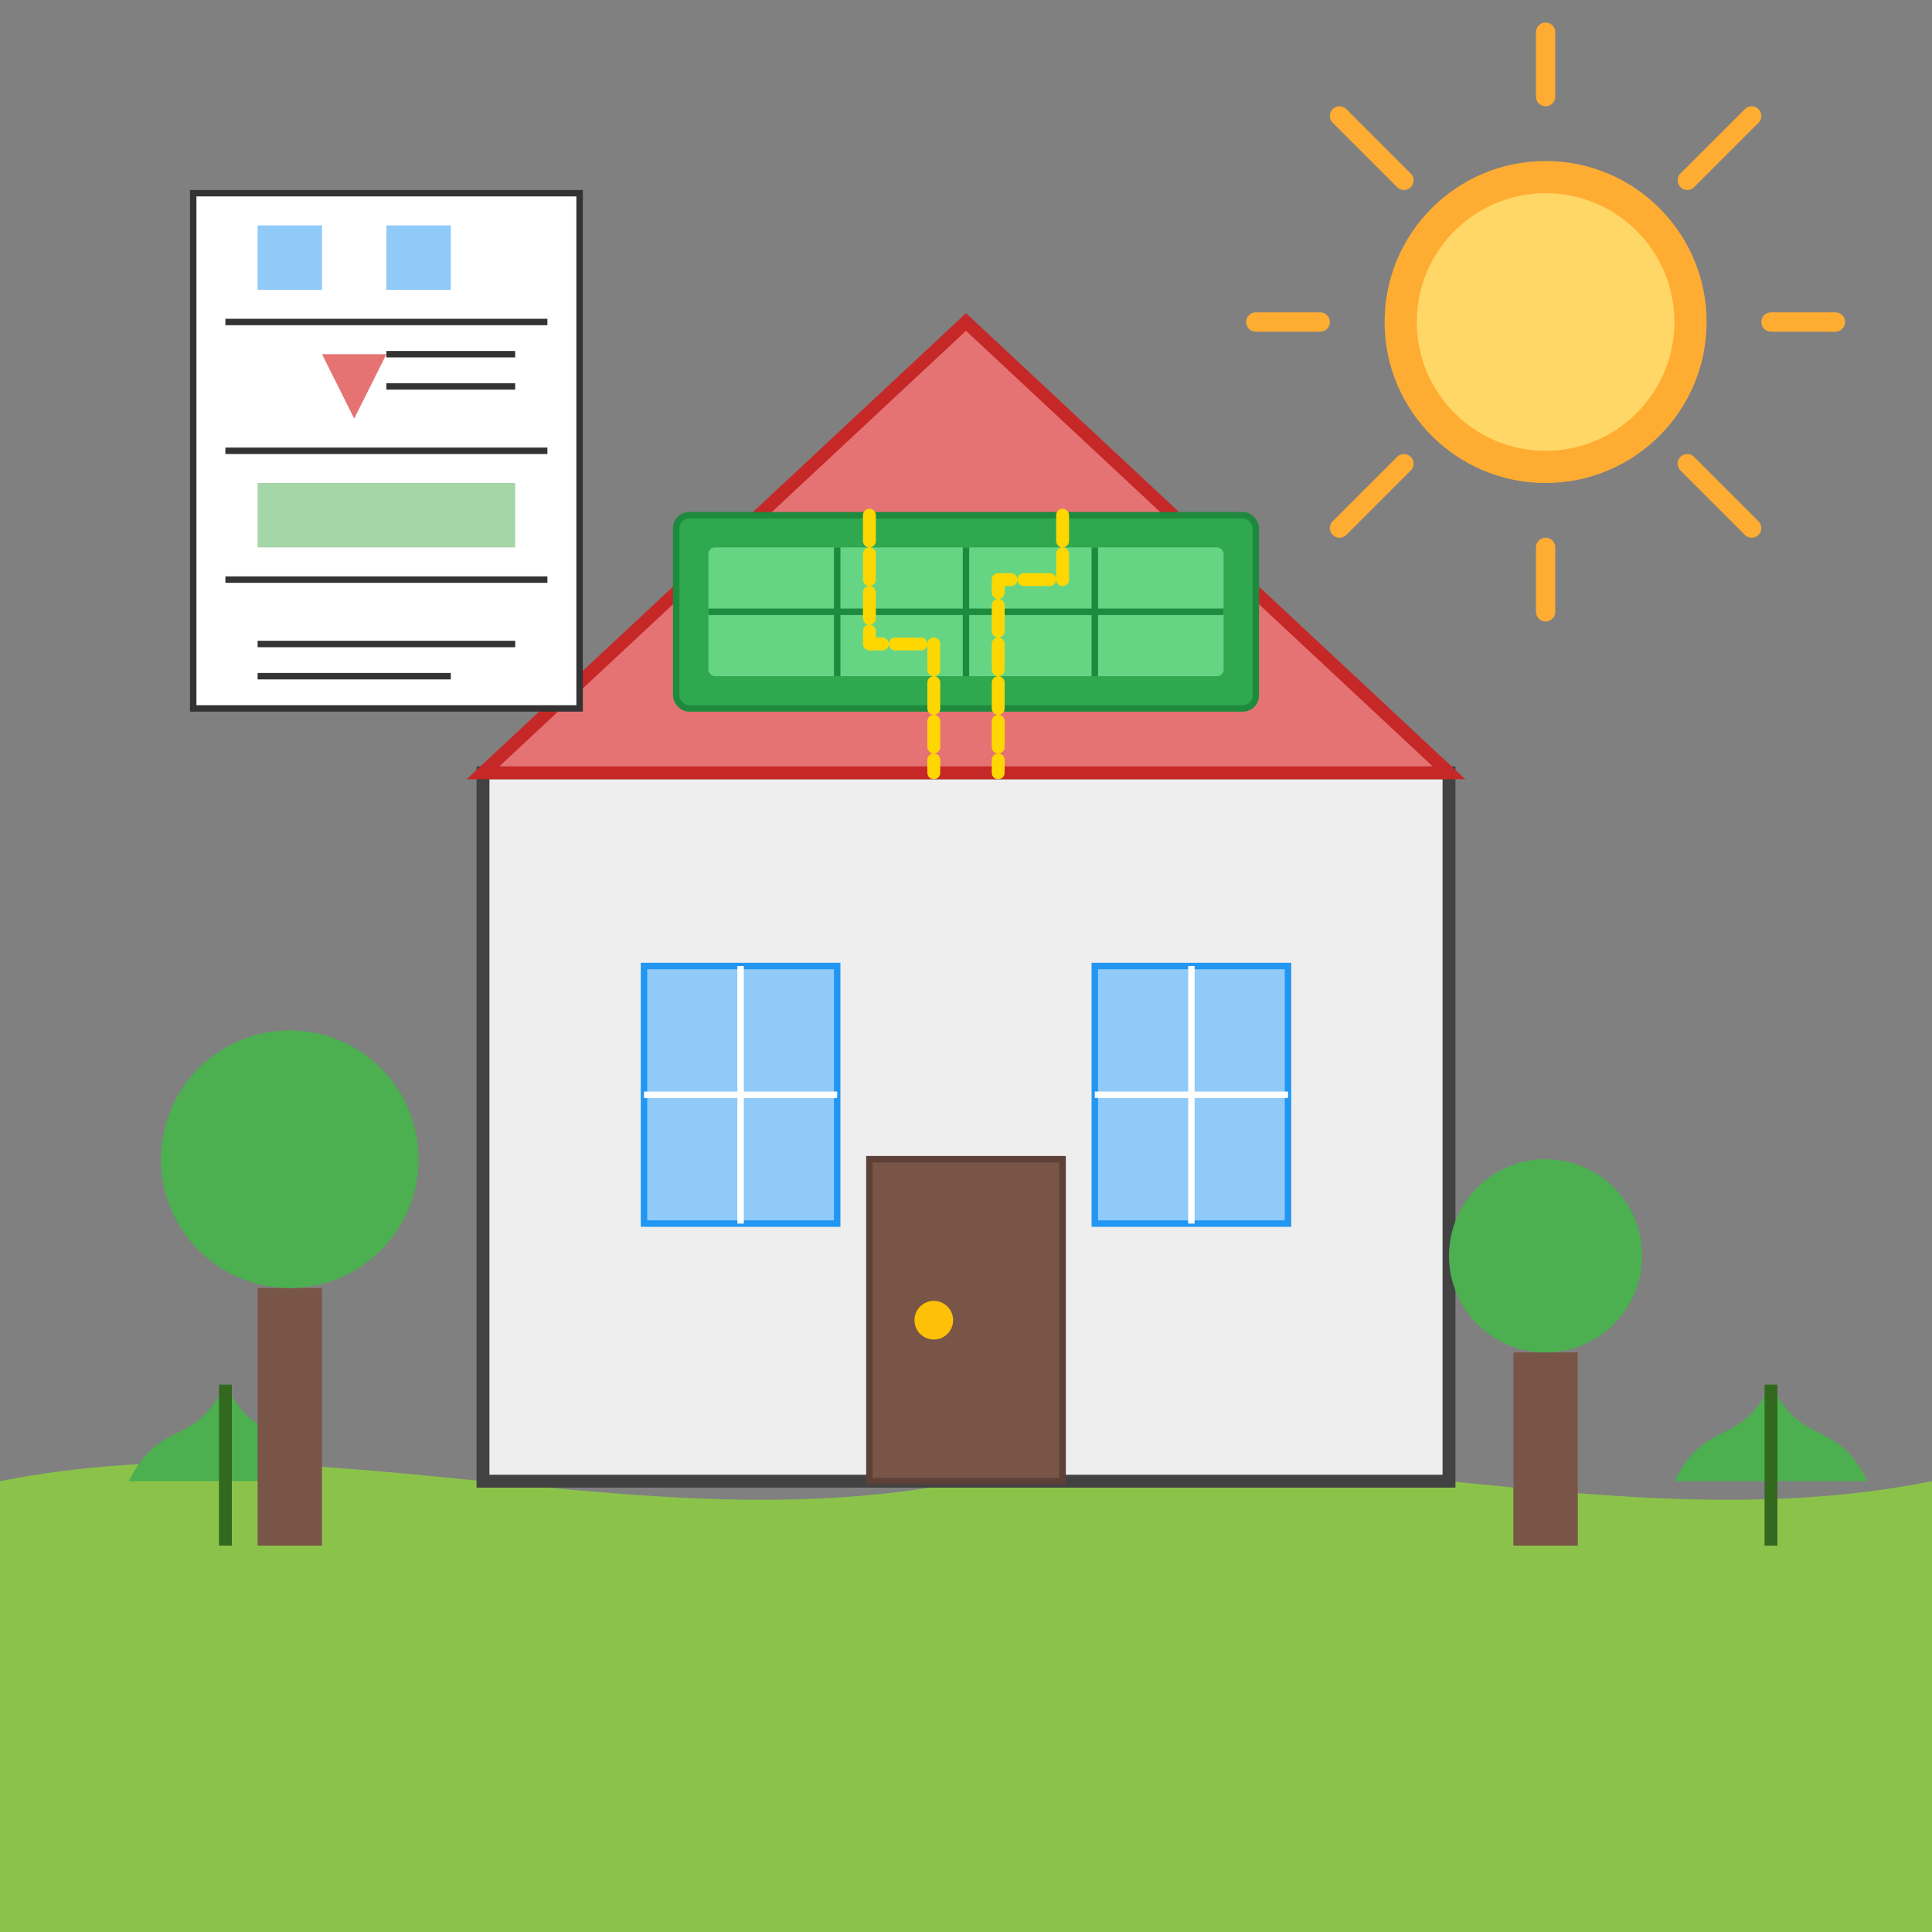 <svg xmlns="http://www.w3.org/2000/svg" viewBox="0 0 300 300" width="300" height="300">
  <rect x="0" y="0" width="300" height="300" fill="#808080" stroke="none"/>
  <!-- Tło (przezroczyste) -->
  <rect width="300" height="300" fill="none"/>
  
  <!-- Trawa/ziemia -->
  <path d="M0,230 C50,220 100,240 150,230 C200,220 250,240 300,230 L300,300 L0,300 Z" fill="#8BC34A"/>
  
  <!-- Dom -->
  <rect x="75" y="120" width="150" height="110" fill="#EEEEEE" stroke="#424242" stroke-width="2"/>
  <polygon points="75,120 150,50 225,120" fill="#E57373" stroke="#C62828" stroke-width="2"/>
  
  <!-- Okna -->
  <rect x="100" y="150" width="30" height="40" fill="#90CAF9" stroke="#2196F3" stroke-width="1"/>
  <line x1="115" y1="150" x2="115" y2="190" stroke="#FFF" stroke-width="1"/>
  <line x1="100" y1="170" x2="130" y2="170" stroke="#FFF" stroke-width="1"/>
  
  <rect x="170" y="150" width="30" height="40" fill="#90CAF9" stroke="#2196F3" stroke-width="1"/>
  <line x1="185" y1="150" x2="185" y2="190" stroke="#FFF" stroke-width="1"/>
  <line x1="170" y1="170" x2="200" y2="170" stroke="#FFF" stroke-width="1"/>
  
  <!-- Drzwi -->
  <rect x="135" y="180" width="30" height="50" fill="#795548" stroke="#5D4037" stroke-width="1"/>
  <circle cx="145" cy="205" r="3" fill="#FFC107"/>
  
  <!-- Panele słoneczne na dachu -->
  <g transform="translate(105, 80)">
    <rect x="0" y="0" width="90" height="30" rx="2" fill="#2FA84F" stroke="#1D8A3D" stroke-width="1"/>
    <rect x="5" y="5" width="80" height="20" rx="1" fill="#65D584"/>
    <line x1="25" y1="5" x2="25" y2="25" stroke="#1D8A3D" stroke-width="1"/>
    <line x1="45" y1="5" x2="45" y2="25" stroke="#1D8A3D" stroke-width="1"/>
    <line x1="65" y1="5" x2="65" y2="25" stroke="#1D8A3D" stroke-width="1"/>
    <line x1="5" y1="15" x2="85" y2="15" stroke="#1D8A3D" stroke-width="1"/>
  </g>
  
  <!-- Plan/projekt -->
  <g transform="translate(30, 30)">
    <rect x="0" y="0" width="60" height="80" fill="#FFF" stroke="#333" stroke-width="1"/>
    <line x1="5" y1="20" x2="55" y2="20" stroke="#333" stroke-width="1"/>
    <line x1="5" y1="40" x2="55" y2="40" stroke="#333" stroke-width="1"/>
    <line x1="5" y1="60" x2="55" y2="60" stroke="#333" stroke-width="1"/>
    <rect x="10" y="5" width="10" height="10" fill="#90CAF9"/>
    <rect x="30" y="5" width="10" height="10" fill="#90CAF9"/>
    <polygon points="20,25 30,25 25,35" fill="#E57373"/>
    <rect x="10" y="45" width="40" height="10" fill="#A5D6A7"/>
    <line x1="30" y1="25" x2="50" y2="25" stroke="#333" stroke-width="1"/>
    <line x1="30" y1="30" x2="50" y2="30" stroke="#333" stroke-width="1"/>
    <line x1="10" y1="70" x2="50" y2="70" stroke="#333" stroke-width="1"/>
    <line x1="10" y1="75" x2="40" y2="75" stroke="#333" stroke-width="1"/>
  </g>
  
  <!-- Rośliny/ekologiczne elementy -->
  <g transform="translate(20, 230)">
    <path d="M0,0 C5,-10 10,-5 15,-15 C20,-5 25,-10 30,0" fill="#4CAF50"/>
    <line x1="15" y1="-15" x2="15" y2="10" stroke="#33691E" stroke-width="2"/>
  </g>
  
  <g transform="translate(260, 230)">
    <path d="M0,0 C5,-10 10,-5 15,-15 C20,-5 25,-10 30,0" fill="#4CAF50"/>
    <line x1="15" y1="-15" x2="15" y2="10" stroke="#33691E" stroke-width="2"/>
  </g>
  
  <!-- Drzewo -->
  <g transform="translate(45, 240)">
    <rect x="-5" y="-40" width="10" height="40" fill="#795548"/>
    <circle cx="0" cy="-60" r="20" fill="#4CAF50"/>
  </g>
  
  <g transform="translate(240, 240)">
    <rect x="-5" y="-30" width="10" height="30" fill="#795548"/>
    <circle cx="0" cy="-45" r="15" fill="#4CAF50"/>
  </g>
  
  <!-- Słońce -->
  <circle cx="240" cy="50" r="25" fill="#FFAC33"/>
  <circle cx="240" cy="50" r="20" fill="#FFD766"/>
  
  <!-- Promienie słońca -->
  <line x1="240" y1="15" x2="240" y2="5" stroke="#FFAC33" stroke-width="3" stroke-linecap="round"/>
  <line x1="240" y1="85" x2="240" y2="95" stroke="#FFAC33" stroke-width="3" stroke-linecap="round"/>
  <line x1="205" y1="50" x2="195" y2="50" stroke="#FFAC33" stroke-width="3" stroke-linecap="round"/>
  <line x1="275" y1="50" x2="285" y2="50" stroke="#FFAC33" stroke-width="3" stroke-linecap="round"/>
  <line x1="218" y1="28" x2="208" y2="18" stroke="#FFAC33" stroke-width="3" stroke-linecap="round"/>
  <line x1="262" y1="72" x2="272" y2="82" stroke="#FFAC33" stroke-width="3" stroke-linecap="round"/>
  <line x1="218" y1="72" x2="208" y2="82" stroke="#FFAC33" stroke-width="3" stroke-linecap="round"/>
  <line x1="262" y1="28" x2="272" y2="18" stroke="#FFAC33" stroke-width="3" stroke-linecap="round"/>
  
  <!-- Elektryczność - Promienie energii z paneli do domu -->
  <path d="M135,80 L135,100 L145,100 L145,120" stroke="#FFD700" stroke-width="2" stroke-linecap="round" stroke-linejoin="round" fill="none" stroke-dasharray="4,2"/>
  <path d="M165,80 L165,90 L155,90 L155,120" stroke="#FFD700" stroke-width="2" stroke-linecap="round" stroke-linejoin="round" fill="none" stroke-dasharray="4,2"/>
</svg>
